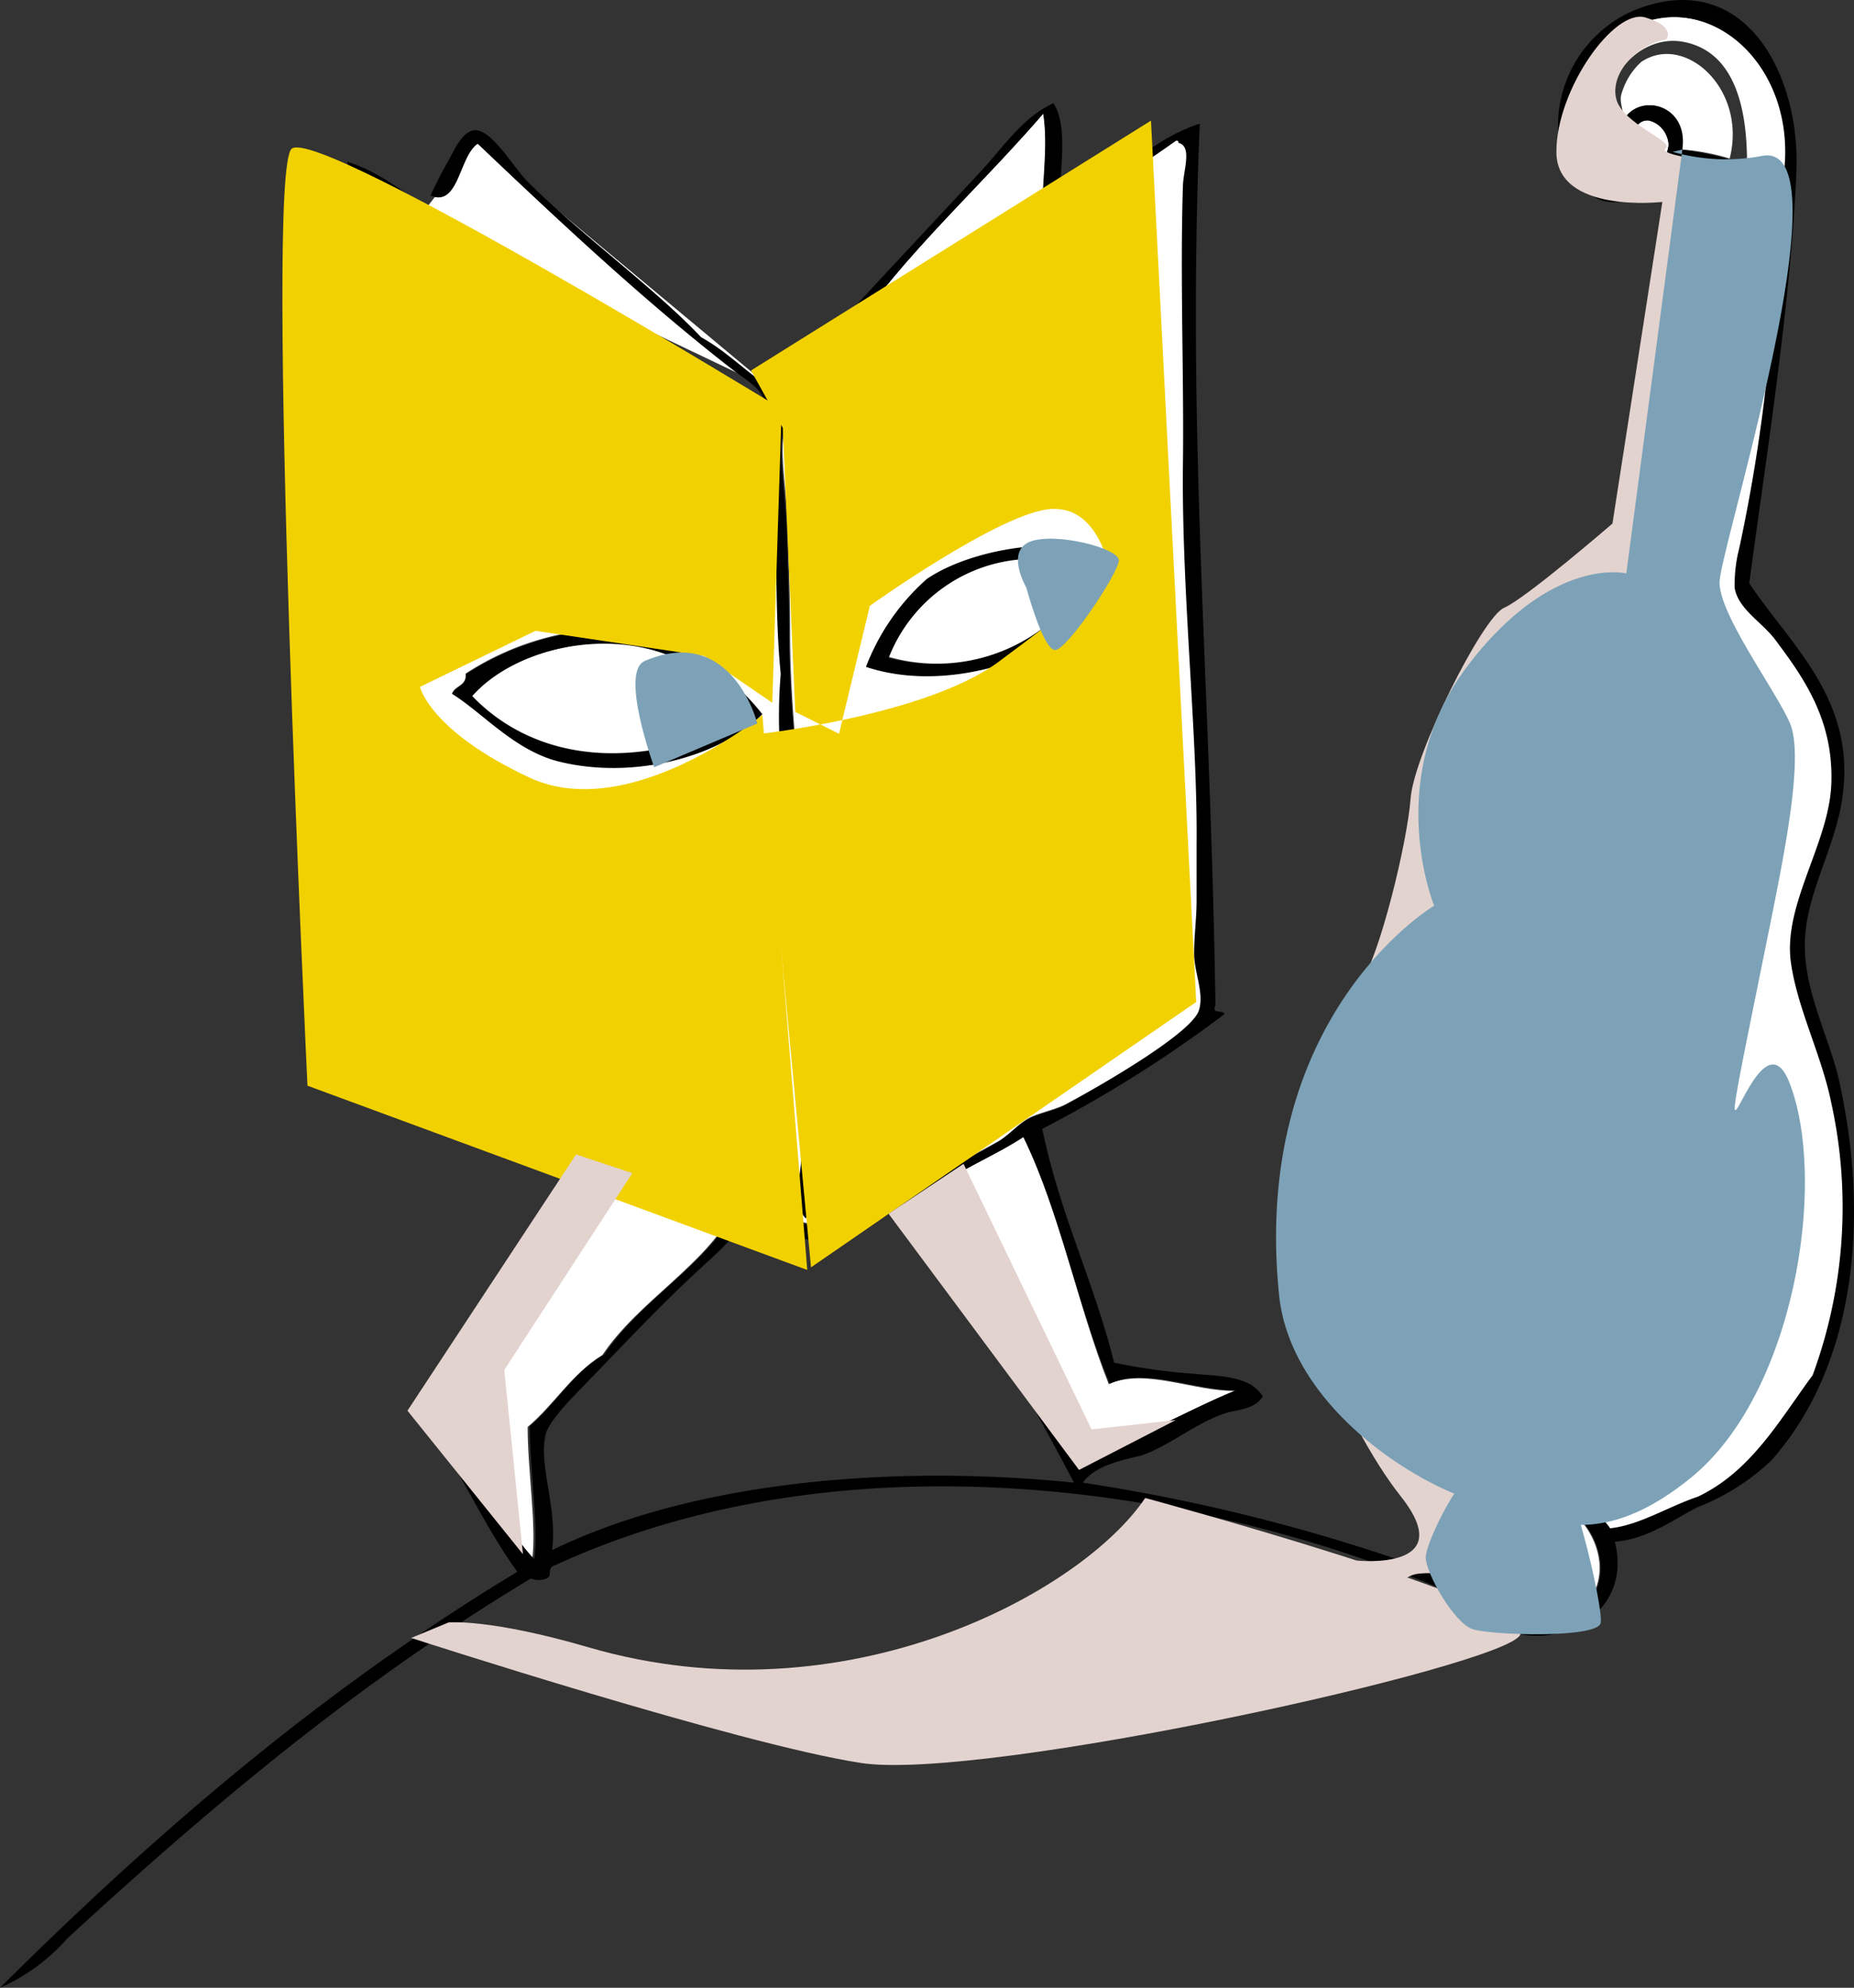 <svg xmlns="http://www.w3.org/2000/svg" viewBox="0 0 99.193 106.363">
  <rect x="0" y="0" width="99.193" height="106.363" fill="#333333" stroke="none"/>
  <g id="Groupe_34" data-name="Groupe 34" transform="translate(-1411.74 -10871.116)">
    <path id="Tracé_5091" data-name="Tracé 5091" d="M482.04,36.51l3.2-4.13,15.88,13.24Z" transform="translate(952.01 10846.38)" fill="#fff" fill-rule="evenodd"/>
    <path id="Tracé_5092" data-name="Tracé 5092" d="M515.56,30.81c.31,2-.16,4.11,0,5.78-4.82,3-8.91,6.73-13.72,9.75,1-2,3-3.86,4.7-5.54C509.32,37.24,512.62,34.21,515.56,30.81Z" transform="translate(952.01 10846.38)" fill="#fff" fill-rule="evenodd"/>
    <path id="Tracé_5096" data-name="Tracé 5096" d="M519.17,54.64c-.23,1.66-1.39,2.38-1.92,3.73-3.08,2.22-7.64,3.24-11.19,2.05a12,12,0,0,1,3.25-4.7C511.65,54.11,516.61,53.24,519.17,54.64Zm-11.91,5.3a9.668,9.668,0,0,0,8.78-2c-.94-.73-.88-2-1.08-3.25a8.29,8.29,0,0,0-7.7,5.25Zm8.78-5.3c-.51.77.14,2,.37,2.77A4,4,0,0,0,518.09,55a10.661,10.661,0,0,0-2.09-.36Z" transform="translate(952.01 10846.38)" fill-rule="evenodd"/>
    <path id="Tracé_5097" data-name="Tracé 5097" d="M515,54.64c.2,1.27.14,2.52,1.08,3.25a9.391,9.391,0,0,1-8.78,2,8.29,8.29,0,0,1,7.7-5.25Z" transform="translate(952.01 10846.38)" fill="#fff" fill-rule="evenodd"/>
    <path id="Tracé_5098" data-name="Tracé 5098" d="M500.52,63c-2.35,2.36-7,3.51-10.95,2.52-2.34-.59-4-2.65-5.66-3.61.15-.46.8-.41.73-1.08a14.9,14.9,0,0,1,7.58-2.41C495.47,58.33,498.79,60.72,500.52,63ZM485,62c2.34,2.44,5.92,3.65,10.23,2.77a3.8,3.8,0,0,1,.6-4.81C492.06,58.28,487.18,59.51,485,62Zm11.79-1.44c-1.56,0-1.62,2.69-.72,4a6.53,6.53,0,0,0,3.49-1.69c-.78-.71-1.65-2.36-2.77-2.33Z" transform="translate(952.01 10846.38)" fill-rule="evenodd"/>
    <path id="Tracé_5099" data-name="Tracé 5099" d="M495.83,59.94a3.8,3.8,0,0,0-.6,4.81c-4.31.88-7.89-.33-10.23-2.77C487.18,59.51,492.06,58.28,495.83,59.94Z" transform="translate(952.01 10846.38)" fill="#fff" fill-rule="evenodd"/>
    <path id="Tracé_5100" data-name="Tracé 5100" d="M499.56,62.82a6.53,6.53,0,0,1-3.49,1.69c-.9-1.28-.84-3.94.72-4C497.91,60.51,498.78,62.16,499.56,62.82Z" transform="translate(952.01 10846.38)" fill="#fff" fill-rule="evenodd"/>
    <path id="Tracé_5103" data-name="Tracé 5103" d="M541.8,82a117,117,0,0,1-1.69,11.79C535.81,91.27,538.4,83.82,541.8,82Z" transform="translate(952.01 10846.38)" fill="#fff" fill-rule="evenodd"/>
    <path id="Tracé_5106" data-name="Tracé 5106" d="M519.05,98.8c1.93-.88,4.52.38,6.74.36-2.87,1.18-5.35,2.75-8.54,3.62-2.64-4.71-5.65-9-7.82-14.21,1.48-1.2,3.44-1.93,5.05-3C516.43,89.55,517.37,94.55,519.05,98.8Z" transform="translate(952.01 10846.38)" fill="#fff" fill-rule="evenodd"/>
    <path id="Tracé_5107" data-name="Tracé 5107" d="M492.58,87.13c2.2.76,4,1.65,6.38,2.41-1.51,2.91-5.06,4.81-7,7.7-1.64,1-2.57,2.65-4,3.85,0,2.37.49,5.36.24,7.1-2-2.16-3.13-5.22-4.82-7.7,2-4.77,5.71-7.85,8.19-12.16.25-.06.34-.29.72-.24C492.26,87.62,492.66,87.61,492.58,87.13Z" transform="translate(952.01 10846.38)" fill="#fff" fill-rule="evenodd"/>
    <path id="Tracé_5108" data-name="Tracé 5108" d="M539.15,105.18c4.05-2.14,7.66,2.59,5.53,5.3-1.48,1.88-4.83,1.2-5.77-1a7.992,7.992,0,0,1-.24-1.2,3.09,3.09,0,0,1,.48-3.1Zm3.37,3.73v-1C540.53,106.51,540.41,110,542.52,108.91Z" transform="translate(952.01 10846.38)" fill="#fff" fill-rule="evenodd"/>
    <path id="Tracé_5113" data-name="Tracé 5113" d="M552.27,33.22a11.53,11.53,0,0,0-2.53-.48c.41-2.75-3.06-3.21-3.37-.84,1,.22.71-.76,1.56-.72.58,0,1.06.77,1.09,1.32a2.73,2.73,0,0,1-3.13,2.29c-1.11-.22-1.95-2.14-2-3.25a6,6,0,0,1,1.81-4.46c4.66-3.91,10.53.75,9.5,7.22a4.31,4.31,0,0,0-2-.84c0-2.58-.49-6-3.49-6.5-2.48-.39-4.64,2.44-3.73,4.58,1.1-.08.35-1,.48-1.69a3.67,3.67,0,0,1,1.08-1.8C549.87,26.48,553.22,29.5,552.27,33.22Z" transform="translate(952.01 10846.38)" fill="#fff" fill-rule="evenodd"/>
    <path id="Tracé_5115" data-name="Tracé 5115" d="M546.13,107.23c1.21,4.92-5.5,6.69-7.58,3.25-14.63-6.54-33.87-9-49.1-2-.52.14-.12.57-.48.72a1.153,1.153,0,0,1-.84,0c-9.46,5.69-17.38,12.44-24.79,19.25a10.371,10.371,0,0,1-3.61,2.65c8.34-8.3,17.3-16,27.68-22.26-1.83-2.5-3.1-5.57-4.94-8.06,2.44-5.22,6.48-8.84,9.27-13.72-4.2-1.69-9.21-3.11-13.12-4.69-.53-.32-.78.45-1.32.12-.61-7.34-.93-15.4-1.69-23.47-.45-4.79-.05-12.72-.36-17.69-.09-1.52-.45-3.16.36-4.45.67-.14.88.17,1.21.36.51-1,.35-2.69,1.08-3.49,1.21.64-.45,2.26-.24,3.73a79.282,79.282,0,0,0,8.06,3.85,98.571,98.571,0,0,0,14.68,5.9c-.29-.88-1.21-.85-2-1.32-1.65-.94-3.29-2.16-5.05-3.25s-3.55-1.89-5.29-2.89c-2.6-1.5-5-3.19-7.59-4.69-.73-.43-1.95-.69-2.16-1.69,1.93.6,3.48,2,5.17,3.13,2.72,1.81,5.8,3.22,8.67,4.93s5.59,3.53,8.54,4.94c-.15-.87-1.07-1.33-1.68-1.81-4.7-3.64-9.36-8-13.72-12.15-1,.65-1,3.42-2.53,2.77.29-.62.6-1.24,1-1.93.28-.53.7-1.48,1.33-1.56.92-.12,2.12,2,2.89,2.77,2.9,2.87,6.8,5.69,9.26,8.3,1.47.81,2.53,2,4,2.89,3.66-3.91,7.28-7.82,11-11.8,1.17-1.26,2.2-2.86,3.85-3.61.87,1.35.25,3.8.37,5.66,2.77-1.24,4.45-3.57,7.46-4.57-.7,16.75.56,29.39.84,47.17-.23.54.43.21.48.48a67.829,67.829,0,0,1-9.75,6.14c1,4.73,2.71,8,3.85,12.51a32.271,32.271,0,0,0,4.33.6c1.23.13,2.94.07,3.62,1.21-.51.79-1.51.66-2.29,1-1.47.56-2.76,1.66-4.21,2.16-1.24.29-2.48.57-3.13,1.45a98.361,98.361,0,0,1,20.45,5.41c-.24-1.27-.65-3,.13-4-5.64-2.68-10-8.26-8.79-17a21.52,21.52,0,0,1,6.26-12.52c2.64-3.26.05-8.5,1.92-12.75a15,15,0,0,1,1.81-2.77A20,20,0,0,1,543,56.69c1.23-.18,1.82-.77,2.89-.85,2-6.89,1.76-15.06,3.73-22.5-.62,1-2.31,2.48-4,2.17-1.28-.24-2.39-2.32-2.53-3.85a6.714,6.714,0,0,1,4.09-6.38c5.88-2.36,8.89,3.42,8.66,8.66-.31,7.24-1.69,15.7-2.52,22,2.1,3.2,5.69,6.15,5,11.32-.32,2.62-1.81,5-2,7.46-.26,2.72,1.27,5.45,1.8,7.82,1.66,7.41.88,15.27-3.61,20.33a12,12,0,0,1-4,2.53C549.23,106.07,547.85,107.1,546.13,107.23Zm9-72.93c1-6.47-4.84-11.13-9.5-7.22a6,6,0,0,0-1.81,4.46c.1,1.11.94,3,2,3.25A2.73,2.73,0,0,0,549,32.5a1.392,1.392,0,0,0-1.09-1.32c-.85,0-.51.94-1.56.72.31-2.37,3.78-1.91,3.37.84a20.56,20.56,0,0,1,5.43,1.56Zm-48.61,6.5c-1.66,1.68-3.74,3.56-4.7,5.54,4.81-3,8.9-6.75,13.72-9.75-.16-1.67.31-3.82,0-5.78-2.92,3.4-6.22,6.43-9,9.99Zm5.17-1.08c-2.22,1.64-5,3.91-7.58,5.78-1,.7-2.16,1.36-2.41,2-.42,1.21.07,3.75.12,5.66.06,2.14.12,3.46.12,5.41,0,3.62.44,7.14.73,10.83s.27,7.31.36,10.71c.06,2.53.17,5.15.12,7.58,0,.72.29,1.94-.36,2.29-.77-.81-.23-2.3-.24-3.13-.07-4.52-.48-9.11-.48-12.63a65.989,65.989,0,0,0-.37-6.86,27.141,27.141,0,0,1-.24-6.5c-.41-4.2-.05-8-.6-13.12-8.91-2.32-16.48-7-25-10.11-.17,15.23,1,28.79,2,43.93a32.791,32.791,0,0,1,5.53,1.8c3.78,1.48,7.6,2.51,11.07,4,1.77.74,3.58,1.65,5.54,1.69.79,1.13,2.94.91,4.09,1.68,3-1.78,5.93-3.12,8.91-4.81.64-.37,1.13-1,1.8-1.33.47-.24,1.42-.44,1.93-.72,1.43-.8,6.66-3.76,7.1-5,.3-.91-.23-2-.25-3s.13-1.93.13-2.89v-3c.06-5.89-.81-13.45-.73-20.33.06-4.72-.16-10,0-14.93,0-.85.51-2.09-.24-2.28,0-.07,0-.14-.12-.12-3.44,2.41-6.98,4.49-10.91,7.4Zm37.57-.41c-1.87,13.59-4.93,28.53-6.64,41.68a2.22,2.22,0,0,1,1.2,0c1.7-15.14,5.44-28.33,7.46-44.28a7.27,7.27,0,0,1,.36-2.53c.5,1.09.14,2.39,0,3.49-.81,6.72-2.26,13.23-3.37,19.26-.45,2.49-1.2,4.92-1.56,7.34-.71,4.71-1.32,10-2.05,15.16-.06.43-.68,1.61.36,1.69.55,0,.43-.71.49-1,.09-.43.17-.92.24-1.32.87-5.46,1.8-10.35,2.52-15.4.12-.79.45-1.5.61-2.29.94-4.71,1.31-9.17,1.92-13.84.57-4.36,1.77-8.66,1.68-13.24-3.58-1.73-2.48.27-3.2,5.28ZM553,34.55c.22,1.91-.37,3.94-.72,6-1.08,6.22-1.54,12-2.53,17.57-1.38,7.8-2.71,15.58-3.85,23.1.45.19,1,.27,1.44.49,2-16.09,5.52-31.45,6.62-47.42C553.58,34.3,553,33.93,553,34.55Zm1.44,1.56C554,40.46,553.25,45,552.75,49c-.23,1.8-.73,3.58-1,5.41-.19,1.5-.14,2.87-.36,4.21-1,6-1.9,12-2.89,18.53-.24,1.6-.93,4-.72,4.94s1.64,1.69,2.17,2.64a7.47,7.47,0,0,1-4.45,11c-.57.92.11,3.09-1.09,3.38.2-1.06.35-2.15.48-3.25a4.73,4.73,0,0,1-1.2.24c-.27.93,0,2.42-.72,2.88-.3-.89.24-2,.24-3a13.411,13.411,0,0,0-1.32-.25c-.3,1,.1,2.6-.73,3-.48-1.16,1.14-3.6-.72-3.73-.52.73-.1,2.79-1.08,3.37a29.8,29.8,0,0,1,.6-3.73c-1.18-1.08-2.3-1.92-2.77-3.49C536.14,87.46,539,82.25,542,81c1.36-8.55,2.91-16.07,4.33-24.54-3.83.56-7,3.95-8.3,7.1-1,2.48-.56,5-.37,7.46.36,4.58-2.39,5.18-4.09,7.94-.36.58-.54,1.34-.84,1.92-1.37,2.65-3,6.17-3,10.11a14.44,14.44,0,0,0,4.82,11.31c1.28,1.16,2.64,1.32,4.09,2.53,2.3-1.94,5.92-.18,7.22,1.69,1.58-.17,3.1-1.16,4.69-1.69,2.85-1.36,4.35-4.07,6.14-6.5a26,26,0,0,0,1-14.56c-.52-2.57-1.84-5.1-2.17-7.58-.4-3.08,2.06-6.36,2.17-9.51.12-3.42-1.51-5.69-3-7.7-.71-.95-2-1.63-2.17-2.76a7.831,7.831,0,0,1,.25-2.17,90,90,0,0,0,2-19.25c-.15,0-.17-.16-.36-.13-.01.53.07.96.02,1.44Zm-6.26,10.23c.16.92.12-.23.12-.24a55.235,55.235,0,0,0,1.2-9.1v.24c-.82,2.89-.79,6-1.33,9.1Zm-5.65,35.38c-.67,4.3-1.23,8.53-1.93,12.51a5.84,5.84,0,0,0,1,.48c.87-4.44,1.28-8.64,2.16-13.11-.76.01-.56.11-1.24.12Zm1.8,0c-1,4.42-1.46,8.83-2.28,13.23a3.84,3.84,0,0,0,1.2.36q1.17-6.59,2-13.47c-.14-.19-.58-.11-.93-.12Zm-4.21,12A117.006,117.006,0,0,0,541.8,82c-3.4,1.82-5.99,9.27-1.69,11.75Zm3.73,1.56c.5.1.62-.18,1.08-.12,1.2-4.18,1.55-8,2.29-12.51a3.25,3.25,0,0,0-1.32-.72c-.81,4.37-1.34,8.97-2.06,13.38Zm1.69-.48c4.81-.88,6.05-8.33,2.28-11.55,0-.07,0-.14-.12-.12-.64,3.92-1.22,8.02-2.17,11.7Zm-31-9.26c-1.61,1.07-3.57,1.8-5.05,3,2.17,5.17,5.18,9.5,7.82,14.21,3.19-.87,5.67-2.44,8.54-3.62-2.22,0-4.81-1.24-6.74-.36-1.74-4.22-2.68-9.22-4.63-13.2ZM492.4,88.06c-.38,0-.47.18-.72.24-2.48,4.31-6.17,7.39-8.19,12.16,1.69,2.48,2.81,5.54,4.82,7.7.25-1.74-.24-4.73-.24-7.1,1.4-1.2,2.33-2.88,4-3.85,1.92-2.89,5.47-4.79,7-7.7-2.4-.76-4.18-1.65-6.38-2.41-.03.51-.43.52-.35.99Zm11.91,3.13c-1.49.43-2.79-1.33-4.45-1.32a21.667,21.667,0,0,1-2.17,2.29c-2.4,2.17-4.36,4.28-6.62,6.61-.68.71-2,2-2.16,2.77-.36,1.66.64,3.81.36,6.14,7.55-3.68,18.2-4.6,27.92-3.61-2.74-5.21-5.66-10.23-8.55-15.28a20.441,20.441,0,0,1-4.39,2.43Zm34.42,17.09a7.992,7.992,0,0,0,.24,1.2c.94,2.17,4.29,2.85,5.77,1,2.13-2.71-1.48-7.44-5.53-5.3a3.09,3.09,0,0,0-.54,3.13Z" transform="translate(952.01 10846.38)" fill-rule="evenodd"/>
    <path id="Tracé_5116" data-name="Tracé 5116" d="M522.66,32.26c.11,0,.12.05.12.12.75.19.27,1.43.24,2.28-.16,4.89.06,10.21,0,14.93-.08,6.88.79,14.44.73,20.33v3c0,1-.14,1.93-.13,2.89s.55,2.1.25,3c-.44,1.29-5.67,4.25-7.1,5-.51.28-1.46.48-1.93.72-.67.35-1.16,1-1.8,1.33-3,1.69-5.92,3-8.91,4.81-1.15-.77-3.3-.55-4.09-1.68-2,0-3.77-1-5.54-1.69-3.47-1.46-7.29-2.49-11.07-4a32.791,32.791,0,0,0-5.53-1.8c-1-15.14-2.22-28.7-2-43.93,8.55,3.09,16.12,7.79,25,10.11.55,5.08.19,8.92.6,13.12a27.141,27.141,0,0,0,.24,6.5c.24,2.3.36,4.58.37,6.86,0,3.52.41,8.11.48,12.63,0,.83-.53,2.32.24,3.13.65-.35.34-1.57.36-2.29.05-2.43-.06-5-.12-7.58-.09-3.4-.07-7-.36-10.71S502,62.23,502,58.61c0-2-.06-3.27-.12-5.41,0-1.91-.54-4.45-.12-5.66.25-.68,1.45-1.34,2.41-2,2.53-1.87,5.36-4.14,7.58-5.78C515.64,36.81,519.18,34.73,522.66,32.26ZM509.31,55.72a12,12,0,0,0-3.25,4.7c3.55,1.19,8.11.17,11.19-2.05.53-1.35,1.69-2.07,1.92-3.73C516.61,53.24,511.65,54.11,509.31,55.72Zm-17.09,2.65a14.9,14.9,0,0,0-7.58,2.41c.07.67-.58.62-.73,1.08,1.62,1,3.32,3,5.66,3.61,3.92,1,8.6-.16,10.95-2.52-1.73-2.23-5.05-4.62-8.3-4.58Z" transform="translate(952.01 10846.38)" fill="#fff" fill-rule="evenodd"/>
    <path id="Tracé_5117" data-name="Tracé 5117" d="M554.43,34.66c.19,0,.21.12.36.13a90,90,0,0,1-2,19.25,7.831,7.831,0,0,0-.25,2.17c.2,1.13,1.46,1.81,2.17,2.76,1.5,2,3.13,4.28,3,7.7-.11,3.15-2.57,6.43-2.17,9.51.33,2.48,1.65,5,2.17,7.58a26,26,0,0,1-1,14.56c-1.79,2.43-3.29,5.14-6.14,6.5-1.59.53-3.11,1.52-4.69,1.69-1.3-1.87-4.92-3.63-7.22-1.69-1.45-1.21-2.81-1.37-4.09-2.53A14.44,14.44,0,0,1,529.76,91c0-3.94,1.64-7.46,3-10.11.3-.58.48-1.34.84-1.92,1.7-2.76,4.45-3.36,4.09-7.94-.19-2.48-.63-5,.37-7.46,1.26-3.15,4.47-6.54,8.3-7.1-1.42,8.47-3,16-4.33,24.54-3.06,1.26-5.9,6.47-4.82,10.11.47,1.57,1.59,2.41,2.77,3.49a29.778,29.778,0,0,0-.6,3.73c1-.58.56-2.64,1.08-3.37,1.86.13.24,2.57.72,3.73.83-.41.43-2.06.73-3a13.411,13.411,0,0,1,1.32.25c0,1-.54,2.11-.24,3,.74-.46.45-2,.72-2.88a4.73,4.73,0,0,0,1.2-.24c-.13,1.1-.28,2.19-.48,3.25,1.2-.29.52-2.46,1.09-3.38a7.47,7.47,0,0,0,4.45-11c-.53-1-2-1.81-2.17-2.64s.48-3.34.72-4.94c1-6.51,1.93-12.58,2.89-18.53.22-1.34.17-2.71.36-4.21.24-1.83.74-3.61,1-5.41.5-4,1.27-8.53,1.68-12.88C554.48,35.63,554.4,35.2,554.43,34.66Z" transform="translate(952.01 10846.38)" fill="#fff" fill-rule="evenodd"/>
    <path id="Tracé_5118" data-name="Tracé 5118" d="M475.34,32.69c-1.5,1.17.84,50.14.84,50.14l26.74,9.86L500.52,63s-7.13,5.84-12.47,3.34-5.85-4.85-5.85-4.85l6.18-3,9,1.34,3.67,2.51.5-15.72S476.85,31.52,475.34,32.69Z" transform="translate(952.01 10846.38)" fill="#f2d100" fill-rule="evenodd" style="mix-blend-mode: multiply;isolation: isolate"/>
    <path id="Tracé_5119" data-name="Tracé 5119" d="M499.91,44.56l21.4-13.37,2.42,47.16-20.61,14.2L500.44,64s8.86-1,12.7-3.84,6-4.68,6-4.68-.5-3.68-3.18-3.51-9.69,5.18-9.69,5.18L504.62,64l-2.34-1.17-.67-15.2" transform="translate(952.01 10846.38)" fill="#f2d100" fill-rule="evenodd" style="mix-blend-mode: multiply;isolation: isolate"/>
    <path id="Tracé_5120" data-name="Tracé 5120" d="M494.23,60.1c-1.37.59.5,5.69.5,5.69l5.52-2.34S498.91,58.1,494.23,60.1Z" transform="translate(952.01 10846.38)" fill="#7da2b7" fill-rule="evenodd" style="mix-blend-mode: multiply;isolation: isolate"/>
    <path id="Tracé_5121" data-name="Tracé 5121" d="M514.64,56.18s.89,3.31,1.53,3.34,3.42-4.14,3.42-4.8-3.42-1.52-4.75-1S514.64,56.18,514.64,56.18Z" transform="translate(952.01 10846.38)" fill="#7da2b7" fill-rule="evenodd" style="mix-blend-mode: multiply;isolation: isolate"/>
    <path id="Tracé_5123" data-name="Tracé 5123" d="M548.88,26.84c-1.67.34-3,1.84-2.68,3.18s3.12,2.28,2.65,2.65,2.54.69,2.54.69l-3.34,21.56-3.18,2.68s-3.51-1-5,4.84S539,73.81,537,76.32s-4.85,6-5.19,11.19.17,7.69,1.34,9.86,5.65,6.37,5.33,7.62-.15,3.92-2.15,3.92-.84.33-6,4.34-7,3.18-6.18,2.68,8.18-7.69,8.18-7.69,5.52.58,2.35-3.43-6-11.78-6-13.29,2.84-12.87,3.84-14.2,2.51-7.52,2.68-9.86,3.84-9.7,5-10.2,5.8-4.51,5.8-4.51l2.67-17.21S543,36.2,543,32.86s3.09-7.69,4.76-7.19S548.88,26.84,548.88,26.84Z" transform="translate(952.01 10846.38)" fill="#e3d3cf" fill-rule="evenodd" style="mix-blend-mode: darken;isolation: isolate"/>
    <path id="Tracé_5124" data-name="Tracé 5124" d="M521,104.89c-3.34,5-16,12-29.75,8-5.33-1.56-7.52-1.34-7.52-1.34l-2,.83s17.54,5.69,24.06,6.69,34.43-5.18,35.27-6.85S521,104.89,521,104.89Z" transform="translate(952.01 10846.38)" fill="#e3d3cf" fill-rule="evenodd" style="mix-blend-mode: darken;isolation: isolate"/>
    <path id="Tracé_5125" data-name="Tracé 5125" d="M493.56,87.51l-6.85,10.53,1,9.86-6.18-7.68,9.02-13.71Z" transform="translate(952.01 10846.38)" fill="#e3d3cf" fill-rule="evenodd" style="mix-blend-mode: darken;isolation: isolate"/>
    <path id="Tracé_5126" data-name="Tracé 5126" d="M511.28,87.01l6.85,14.21,4.51-.5-5.18,2.67L507.27,89.68Z" transform="translate(952.01 10846.38)" fill="#e3d3cf" fill-rule="evenodd" style="mix-blend-mode: darken;isolation: isolate"/>
    <path id="Tracé_5127" data-name="Tracé 5127" d="M538.85,103.39c-.83-.17-2.84,3.84-2.84,4.68s1.51,3.51,2.51,3.84,6.68.5,6.85-.33-1.67-8.53-2.5-8.53S538.85,103.39,538.85,103.39Z" transform="translate(952.01 10846.38)" fill="#7da2b7" fill-rule="evenodd" style="mix-blend-mode: multiply;isolation: isolate"/>
    <path id="Tracé_5128" data-name="Tracé 5128" d="M540.86,82.5c-1.34.83-4.77,5.51-3.64,8.6s11.66,7.78,13.67,1.93.17-6.85-1.51-8.69S540.86,82.5,540.86,82.5Z" transform="translate(952.01 10846.38)" fill="#e3d3cf" fill-rule="evenodd" style="mix-blend-mode: darken;isolation: isolate"/>
    <path id="Tracé_5133" data-name="Tracé 5133" d="M549.22,32.86l.52-.12-3,22.68s-4-1-8.53,5-1.75,12.78-1.75,12.78-9.81,5.8-8.3,20.8c.65,6.49,8.44,10.77,11,11.15s5.55,3.14,11.07-1.37,7.27-15.8,5.26-21.06c-1.9-5-5,11-1-8.78.75-3.76,1.76-8.77,1-10.52s-3.76-5.77-3.76-7.52,7-23.76,2.26-22.82a10.34,10.34,0,0,1-4.77-.22Z" transform="translate(952.01 10846.38)" fill="#7da2b7" fill-rule="evenodd" style="mix-blend-mode: multiply;isolation: isolate"/>
  </g>
</svg>
